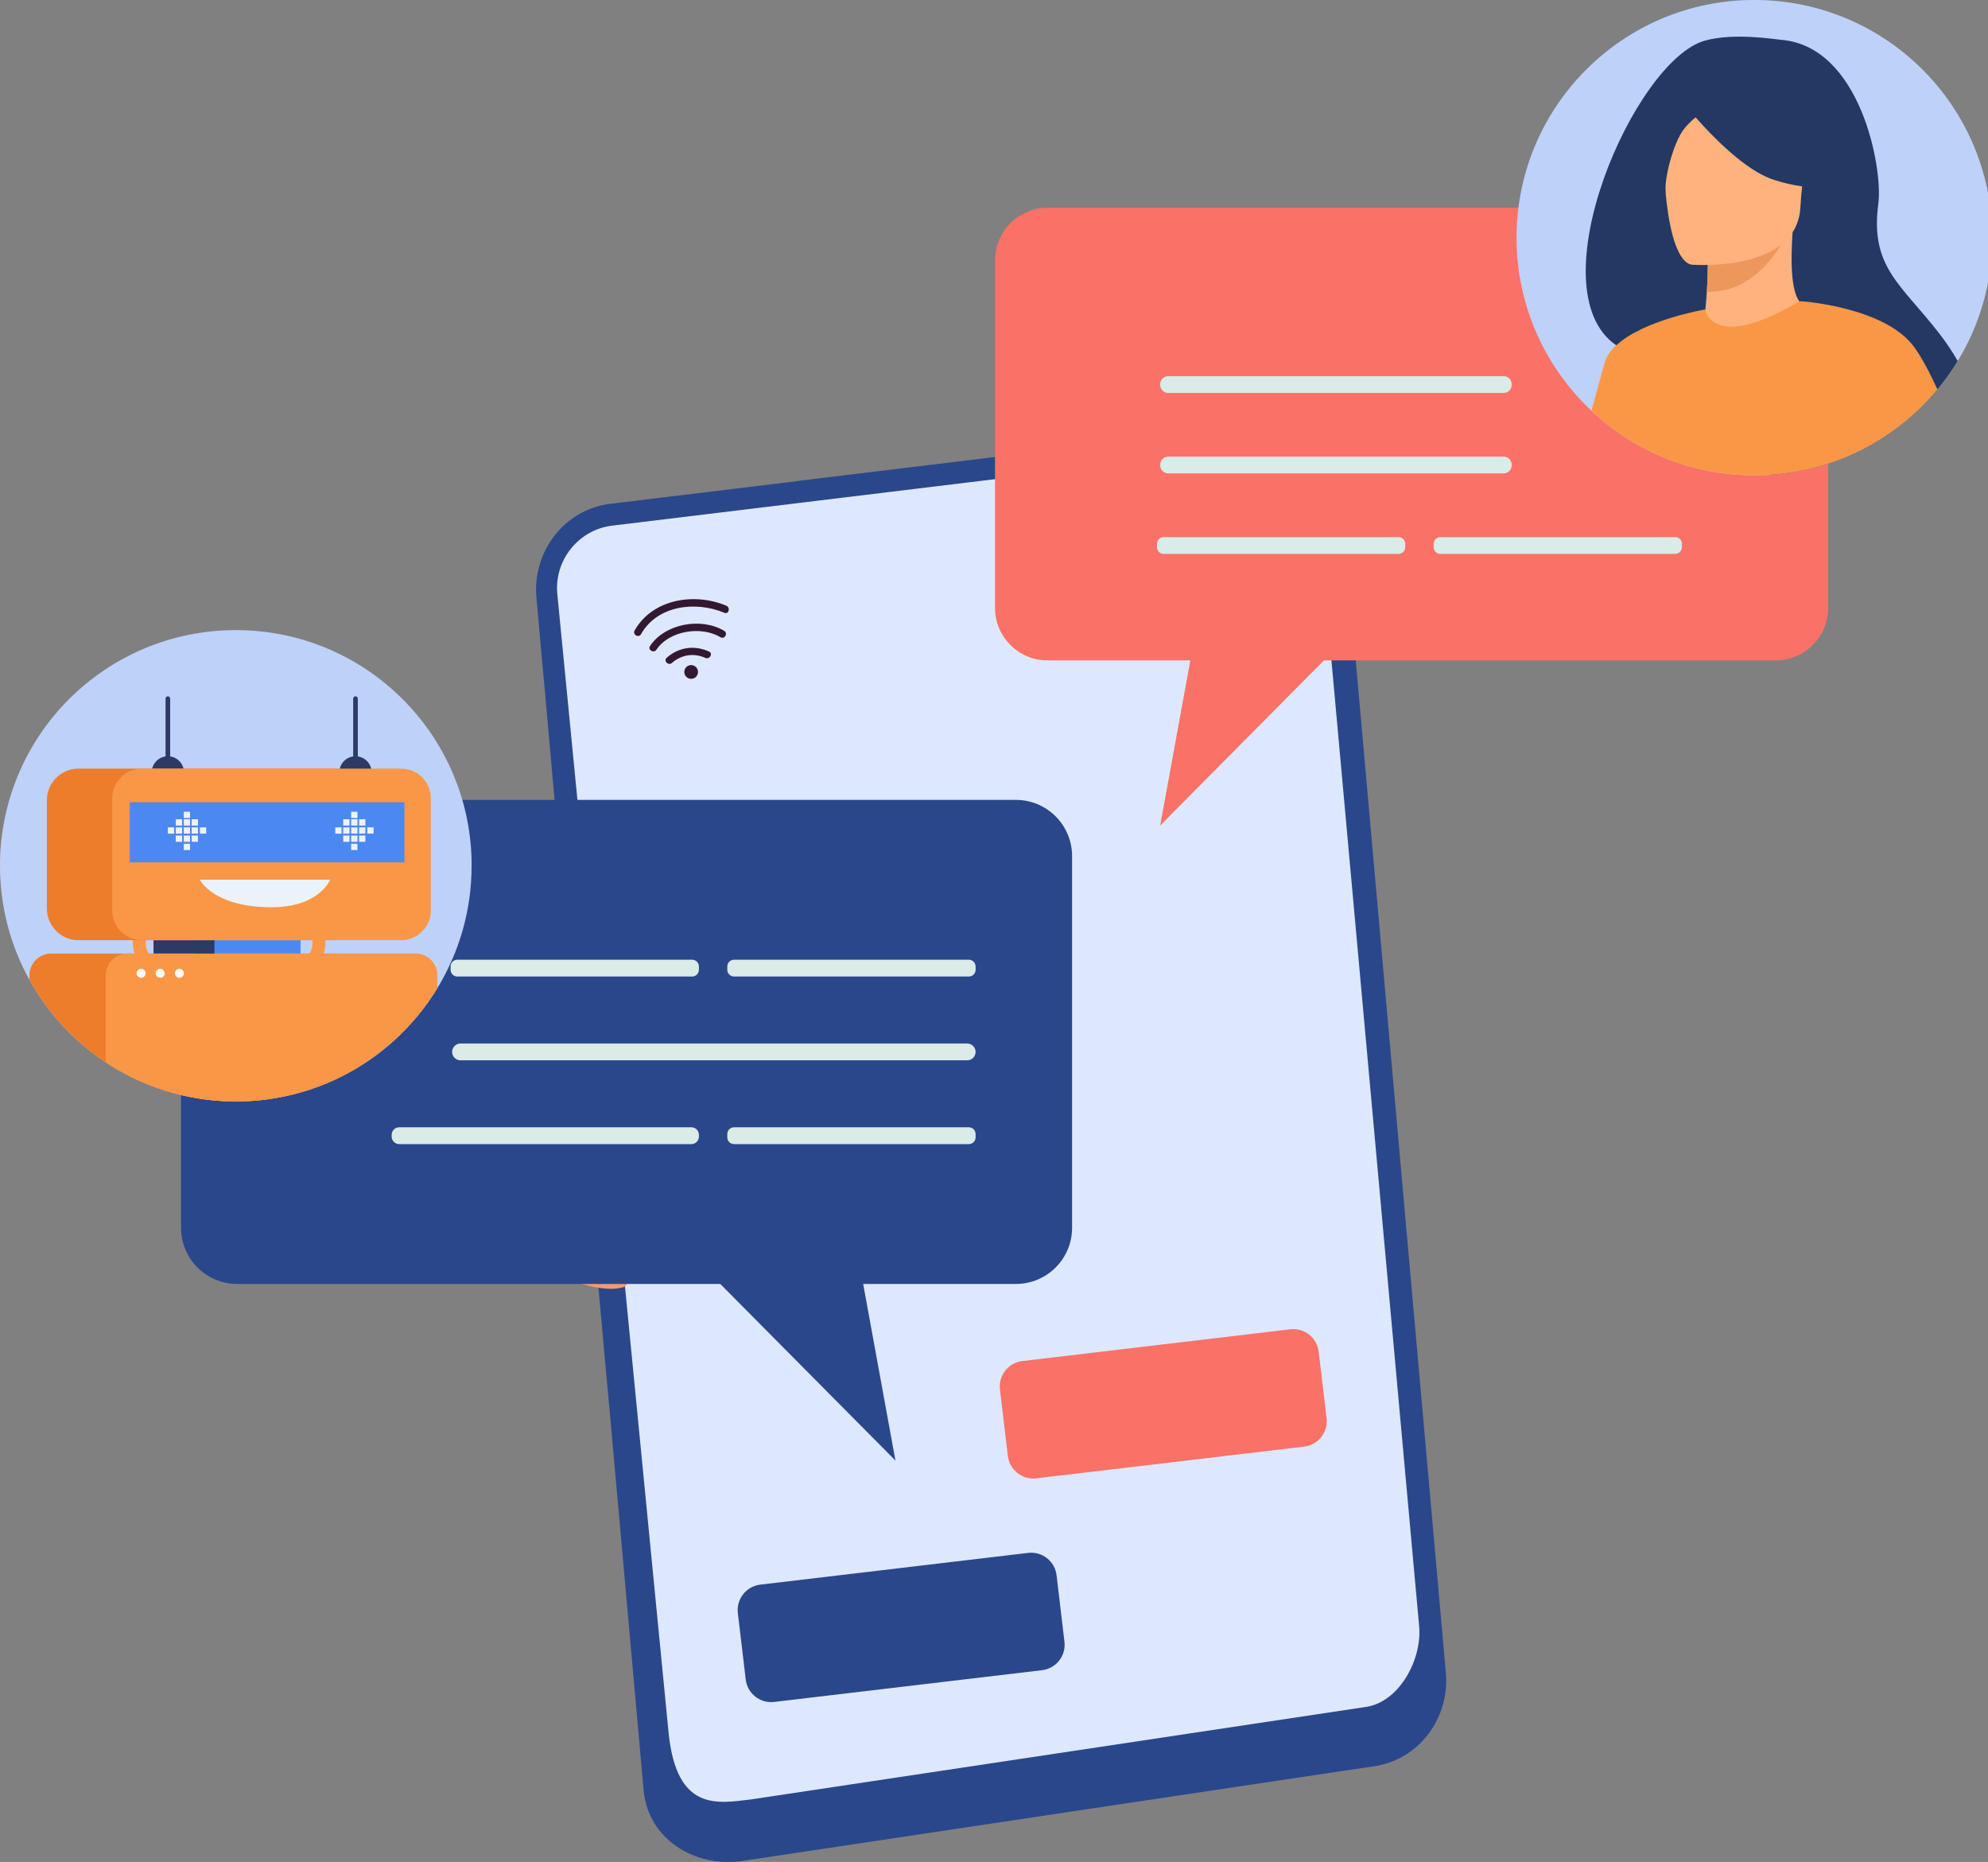 <svg width="330" height="309" viewBox="0 0 330 309" fill="none" xmlns="http://www.w3.org/2000/svg">
<rect x="0" y="0" width="330" height="309" fill="#808080" stroke="none"/>
<g clip-path="url(#clip0_1209_806)">
<path d="M239.974 277.218L236.784 241.392L226.974 131.231L225.098 110.184L222.877 85.212C222.602 82.731 221.881 80.635 220.851 78.898C220.851 78.891 220.844 78.885 220.844 78.881C216.926 72.29 208.592 70.59 202.584 71.3L199.195 71.71L169.038 75.371L132.992 79.746L131.758 79.921L107.998 82.798L101.272 83.616C100.916 83.659 100.564 83.716 100.218 83.787C93.149 85.208 88.228 92.042 89.08 99.556L89.939 109.212L90.422 114.396L90.579 116.156L90.835 119.05L91.62 127.861V127.885L94.129 155.714L94.951 164.696V164.733L95.572 171.55V171.557L95.951 175.667V176.06L96.81 185.431V185.441L98.353 202.645L99.145 211.379V211.416L99.245 212.442V212.674L100.658 228.315V228.352C100.658 228.352 100.658 228.352 100.658 228.359L100.688 228.6L100.708 228.808L100.775 229.566L101.376 236.087L102.06 243.789V243.802L102.164 244.859V244.892L106.864 297.392C107.757 305.242 115.211 309.818 122.834 308.896L174.191 301.191H174.231L176.767 300.799L195.515 297.993L215.879 294.948L223.28 293.838L227.789 293.168C228.52 293.08 229.232 292.933 229.916 292.735C234.398 291.448 237.871 287.937 239.323 283.541C239.977 281.573 240.222 279.431 239.974 277.231V277.218Z" fill="#2B478B"/>
<path d="M203.046 74.925L101.621 87.234C95.954 87.921 91.885 93.094 92.532 98.791L110.998 287.702C112.363 300.618 119.019 299.31 124.682 298.623L226.561 283.303C232.228 282.616 236.196 275.317 235.549 269.62L218.751 84.706C218.103 79.009 208.71 74.238 203.043 74.925H203.046Z" fill="#DDE8FE"/>
<path d="M63.569 196.915L92.874 209.79C100.175 214.957 110.145 213.029 115.144 205.482C120.143 197.934 118.278 187.627 110.977 182.457L92.056 169.062C79.065 160.143 67.491 156.173 59.449 168.331C48.096 185.495 56.51 191.916 63.569 196.915Z" fill="#FFB27D"/>
<path d="M104.788 204.533C104.667 204.533 104.549 204.523 104.432 204.496C103.992 204.415 95.307 202.779 91.344 199.852C89.895 198.786 89.878 196.362 91.291 193.029C93.32 188.247 97.846 182.856 100.688 182.856C100.805 182.856 100.919 182.863 101.03 182.886C105.529 183.644 112.128 187.885 112.017 192.187C111.924 195.745 109.025 201.84 106.478 203.829C105.878 204.298 105.311 204.533 104.788 204.533ZM100.651 183.503C98.141 183.503 93.834 188.717 91.891 193.287C90.626 196.268 90.569 198.471 91.734 199.329C95.592 202.176 104.466 203.839 104.556 203.859H104.566C104.986 203.973 105.495 203.775 106.076 203.319C108.461 201.451 111.279 195.517 111.367 192.174C111.467 188.261 105.1 184.234 100.923 183.527C100.832 183.513 100.742 183.503 100.651 183.503Z" fill="#F59A6D"/>
<path d="M105.338 169.789C105.12 169.789 104.915 169.753 104.721 169.679C104.291 169.535 95.927 166.624 92.415 163.141C91.116 161.856 91.455 159.422 93.368 156.291C96.216 151.627 101.617 146.896 104.358 147.784C108.706 149.199 114.644 154.373 113.94 158.614C113.359 162.108 109.649 167.704 106.854 169.31C106.301 169.625 105.794 169.786 105.338 169.786V169.789ZM103.597 148.324C101.064 148.324 96.38 152.612 93.924 156.633C92.21 159.439 91.828 161.645 92.874 162.678C96.3 166.074 104.855 169.038 104.939 169.065H104.949C105.361 169.236 105.891 169.116 106.529 168.747C109.142 167.248 112.749 161.793 113.296 158.51C113.936 154.654 108.193 149.725 104.154 148.408C103.982 148.354 103.795 148.324 103.593 148.324H103.597Z" fill="#F59A6D"/>
<path d="M103.067 178.732C91.905 178.732 72.346 161.934 71.467 161.173C71.037 160.804 70.99 160.153 71.363 159.724C71.735 159.292 72.386 159.251 72.812 159.62C73.033 159.811 95.008 178.688 104.637 176.516C105.187 176.375 105.74 176.737 105.868 177.29C105.995 177.843 105.646 178.393 105.093 178.521C104.455 178.665 103.774 178.735 103.063 178.735L103.067 178.732Z" fill="#F59A6D"/>
<path d="M101.406 213.887C94.615 213.887 83.752 206.994 83.246 206.668C82.769 206.363 82.628 205.726 82.934 205.247C83.236 204.771 83.876 204.623 84.353 204.938C87.966 207.248 98.343 212.979 102.885 211.651C103.425 211.493 103.999 211.808 104.16 212.352C104.318 212.901 104.003 213.471 103.456 213.626C102.832 213.803 102.141 213.887 101.406 213.887Z" fill="#F59A6D"/>
<path d="M294.753 34.485H173.889C169.073 34.485 165.169 38.386 165.169 43.199V100.883C165.169 105.696 169.073 109.597 173.889 109.597H294.753C299.569 109.597 303.473 105.696 303.473 100.883V43.199C303.473 38.386 299.569 34.485 294.753 34.485Z" fill="#FA7167"/>
<path d="M192.586 137.001L198.937 102.238L225.461 103.864L192.586 137.001Z" fill="#FA7167"/>
<path d="M330 38.944C330 48.681 326.427 57.587 320.512 64.413C313.366 72.668 302.812 77.892 291.033 77.892C279.254 77.892 268.588 72.618 261.446 64.293C255.595 57.479 252.062 48.624 252.062 38.944C252.062 17.439 269.511 0 291.033 0C312.554 0 330 17.439 330 38.944Z" fill="#68A1BF"/>
<g opacity="0.5">
<path d="M320.512 64.417C313.366 72.672 302.812 77.895 291.033 77.895C279.253 77.895 268.588 72.621 261.446 64.296C269.373 60.561 279.639 58.311 290.855 58.311C302.07 58.311 312.551 60.611 320.512 64.417Z" fill="#DAEBE8"/>
</g>
<path d="M291.029 68.105C299.286 68.105 305.979 56.828 305.979 42.918C305.979 29.007 299.286 17.73 291.029 17.73C282.773 17.73 276.08 29.007 276.08 42.918C276.08 56.828 282.773 68.105 291.029 68.105Z" fill="#331832"/>
<path d="M315.917 41.066C318.148 27.335 308.818 14.397 295.079 12.168C281.34 9.94 268.394 19.264 266.164 32.995C263.934 46.725 273.264 59.663 287.003 61.892C300.742 64.121 313.687 54.797 315.917 41.066Z" fill="#DAEBE8"/>
<path d="M278.002 24.98H304.053C307.787 24.98 310.82 28.011 310.82 31.742V35.149C310.82 42.834 304.576 49.074 296.887 49.074H286.165C277.922 49.074 271.232 42.388 271.232 34.15V31.742C271.232 28.011 274.265 24.98 277.999 24.98H278.002Z" fill="#331832"/>
<path d="M282.954 34.78C284.131 34.78 285.084 33.827 285.084 32.651C285.084 31.475 284.131 30.522 282.954 30.522C281.777 30.522 280.824 31.475 280.824 32.651C280.824 33.827 281.777 34.78 282.954 34.78Z" fill="#DAEBE8"/>
<path d="M296.974 32.651C296.974 31.474 297.927 30.522 299.104 30.522C300.282 30.522 301.235 31.474 301.235 32.651C301.235 33.828 300.282 34.78 299.104 34.78C297.927 34.78 296.974 33.828 296.974 32.651Z" fill="#DAEBE8"/>
<path d="M265.27 28.158C264.901 28.158 264.603 27.86 264.603 27.491V17.12C264.603 16.752 264.901 16.453 265.27 16.453C265.639 16.453 265.938 16.752 265.938 17.12V27.491C265.938 27.86 265.639 28.158 265.27 28.158Z" fill="#331832"/>
<path d="M317.329 28.158C316.959 28.158 316.661 27.86 316.661 27.491V17.12C316.661 16.752 316.959 16.453 317.329 16.453C317.698 16.453 317.996 16.752 317.996 17.12V27.491C317.996 27.86 317.698 28.158 317.329 28.158Z" fill="#331832"/>
<path d="M282.253 40.832C282.253 40.832 290.781 49.251 299.101 40.832H282.253Z" fill="#DAEBE8"/>
<path d="M265.27 44.239C263.448 44.239 261.959 42.75 261.959 40.929V26.505C261.959 24.684 263.448 23.196 265.27 23.196C267.092 23.196 268.581 24.684 268.581 26.505V40.929C268.581 42.75 267.092 44.239 265.27 44.239Z" fill="#DAEBE8"/>
<path d="M290.929 20.47C281.364 20.47 274.862 17.935 274.765 17.895L274.895 17.569C275.04 17.62 289.556 23.276 307.166 17.566L307.277 17.901C301.339 19.829 295.746 20.473 290.929 20.473V20.47Z" fill="#764678"/>
<path d="M266.595 43.897C265.384 33.905 268.39 26.512 268.421 26.435L268.746 26.572C268.716 26.646 265.743 33.959 266.944 43.85L266.592 43.893L266.595 43.897Z" fill="#764678"/>
<path d="M317.329 44.239C315.507 44.239 314.017 42.75 314.017 40.929V26.505C314.017 24.684 315.507 23.196 317.329 23.196C319.15 23.196 320.64 24.684 320.64 26.505V40.929C320.64 42.75 319.15 44.239 317.329 44.239Z" fill="#DAEBE8"/>
<path d="M315.463 43.897L315.111 43.853C316.013 36.51 313.866 26.642 313.846 26.545L314.192 26.465C314.215 26.565 316.372 36.49 315.467 43.897H315.463Z" fill="#764678"/>
<path d="M272.044 68.685C272.044 68.098 272.52 67.622 273.107 67.622C273.694 67.622 274.171 68.098 274.171 68.685C274.171 69.272 273.694 69.748 273.107 69.748C272.52 69.748 272.044 69.272 272.044 68.685Z" fill="#EF8062"/>
<path d="M276.831 69.439C276.415 69.024 276.415 68.35 276.831 67.934C277.247 67.518 277.922 67.518 278.338 67.934C278.754 68.35 278.754 69.024 278.338 69.439C277.922 69.855 277.247 69.855 276.831 69.439Z" fill="#68A1BF"/>
<path d="M249.596 62.425H193.928C193.189 62.425 192.589 63.024 192.589 63.763V63.88C192.589 64.619 193.189 65.218 193.928 65.218H249.596C250.335 65.218 250.935 64.619 250.935 63.88V63.763C250.935 63.024 250.335 62.425 249.596 62.425Z" fill="#DAEBE8"/>
<path d="M249.596 75.776H193.928C193.189 75.776 192.589 76.375 192.589 77.114V77.231C192.589 77.97 193.189 78.569 193.928 78.569H249.596C250.335 78.569 250.935 77.97 250.935 77.231V77.114C250.935 76.375 250.335 75.776 249.596 75.776Z" fill="#DAEBE8"/>
<path d="M232.14 89.131H193.173C192.55 89.131 192.046 89.636 192.046 90.258V90.798C192.046 91.42 192.55 91.924 193.173 91.924H232.14C232.763 91.924 233.268 91.42 233.268 90.798V90.258C233.268 89.636 232.763 89.131 232.14 89.131Z" fill="#DAEBE8"/>
<path d="M278.069 89.131H239.102C238.479 89.131 237.974 89.636 237.974 90.258V90.798C237.974 91.42 238.479 91.924 239.102 91.924H278.069C278.692 91.924 279.196 91.42 279.196 90.798V90.258C279.196 89.636 278.692 89.131 278.069 89.131Z" fill="#DAEBE8"/>
<path d="M39.373 213.083L168.635 213.083C173.786 213.083 177.962 208.909 177.962 203.761V142.071C177.962 136.923 173.786 132.749 168.635 132.749H39.373C34.222 132.749 30.047 136.923 30.047 142.071V203.761C30.047 208.909 34.222 213.083 39.373 213.083Z" fill="#2B478B"/>
<path d="M148.64 242.391L141.846 205.21L113.48 206.95L148.64 242.391Z" fill="#2B478B"/>
<path d="M0 143.385C0 145.34 0.164 147.251 0.486 149.112C0.543 149.464 0.611 149.812 0.684 150.158C1.386 153.601 2.61 156.844 4.274 159.818C4.566 160.337 4.868 160.847 5.187 161.347C5.207 161.387 5.234 161.424 5.257 161.464C5.834 162.376 6.455 163.254 7.119 164.103C7.26 164.284 7.404 164.468 7.552 164.646C9.481 167.02 11.725 169.122 14.225 170.892C19.737 174.809 26.47 177.109 33.747 177.109C41.504 177.109 48.643 174.497 54.34 170.098C55.145 169.481 55.92 168.824 56.668 168.133C57.872 167.02 58.993 165.823 60.016 164.549C60.1 164.445 60.181 164.341 60.261 164.237C64.797 158.5 67.494 151.258 67.494 143.381C67.494 124.756 52.384 109.654 33.747 109.654C15.111 109.654 0 124.759 0 143.385Z" fill="#EF8062"/>
<path d="M0.684 150.158C1.386 153.601 2.61 156.844 4.274 159.818C4.566 160.337 4.868 160.847 5.187 161.347C5.207 161.387 5.234 161.424 5.257 161.464C5.834 162.376 6.455 163.255 7.119 164.103C7.26 164.284 7.404 164.468 7.552 164.646C9.481 167.02 11.726 169.122 14.225 170.893C26.833 168.411 47.845 163.442 49.106 161.488C49.458 160.938 49.841 160.173 50.173 159.305C50.468 158.557 50.713 157.742 50.874 156.914C51.35 154.46 51.038 151.985 48.556 151.456C42.457 150.158 47.133 146.138 46.798 143.191V143.184C46.714 142.419 46.295 141.742 45.275 141.185C43.785 140.381 41.511 139.117 39.051 137.735C38.89 137.648 38.722 137.558 38.565 137.467C38.367 137.36 38.169 137.246 37.974 137.135C37.971 137.135 37.971 137.132 37.968 137.132C37.689 136.978 37.401 136.82 37.115 136.656C36.273 136.186 35.428 135.71 34.599 135.241H34.596C33.724 134.751 32.878 134.272 32.073 133.819C32.036 133.799 32.003 133.779 31.966 133.755C31.533 133.514 31.114 133.279 30.718 133.051C30.382 132.86 30.053 132.672 29.741 132.498C29.55 132.391 29.369 132.287 29.195 132.186C28.953 132.049 28.725 131.925 28.514 131.797C27.947 131.482 27.477 131.214 27.128 131.016C27.021 130.949 26.917 130.895 26.833 130.845H26.829C26.631 130.728 26.507 130.657 26.467 130.637H26.464L26.46 130.634V130.641C26.464 130.677 26.467 130.781 26.467 130.956C26.464 131.479 26.38 132.552 25.853 133.762C25.85 133.769 25.846 133.779 25.84 133.786C25.84 133.786 25.84 133.789 25.836 133.792C25.001 135.72 23.052 137.963 18.553 138.802C14.986 139.472 13.218 140.703 12.497 142.094V142.101C12.497 142.101 12.49 142.104 12.49 142.108C11.749 143.549 12.121 145.155 12.769 146.49C12.769 146.497 12.772 146.503 12.772 146.503C12.984 146.936 13.222 147.341 13.467 147.7C14.765 149.645 8.438 147.191 0.688 150.148L0.684 150.158Z" fill="#331832"/>
<path d="M7.123 164.103C7.263 164.284 7.408 164.468 7.555 164.646C9.484 167.02 11.729 169.122 14.228 170.893C19.74 174.809 26.474 177.109 33.751 177.109C41.507 177.109 48.646 174.497 54.343 170.098C55.148 169.481 55.923 168.824 56.671 168.133C55.571 163.379 53.152 160.847 50.176 159.302C47.17 157.739 43.607 157.183 40.259 156.381C39.806 156.277 39.363 156.167 38.924 156.046C34.089 154.732 29.996 154.822 26.625 155.607H26.621C18.335 157.548 14.366 163.711 14.366 163.711C12.698 166.182 9.689 164.284 7.129 164.1L7.123 164.103Z" fill="#92A5E6"/>
<path d="M25.957 154.701C17.218 155.254 10.424 157.89 5.187 161.35C5.207 161.39 5.234 161.427 5.257 161.467C5.834 162.379 6.455 163.258 7.119 164.106C7.26 164.287 7.404 164.472 7.552 164.649C9.481 167.023 11.726 169.126 14.225 170.896C19.737 174.812 26.47 177.112 33.747 177.112C41.504 177.112 48.643 174.5 54.34 170.101C55.145 169.484 55.92 168.827 56.668 168.136C57.872 167.023 58.993 165.826 60.016 164.552C60.1 164.448 60.181 164.344 60.261 164.24C58.138 161.306 55.125 158.695 50.874 156.914C47.667 155.563 43.762 154.688 38.998 154.513H38.994C37.032 154.43 34.918 154.477 32.654 154.654C30.117 154.852 28.52 154.547 26.038 154.695C26.024 154.695 26.007 154.698 25.991 154.698H25.957V154.701Z" fill="#6DA49A"/>
<path d="M25.957 154.701C28.252 158.386 34.65 161.498 38.602 160.24C41.967 159.174 39.635 154.684 39.635 154.684C38.115 154.413 37.404 153.511 37.511 151.972L37.649 150.084L37.719 149.149L37.934 146.154L38.129 143.465L38.924 132.444L34.341 143.083L33.563 144.89L30.875 151.127C30.017 153.115 28.148 154.47 25.991 154.698C25.98 154.698 25.967 154.698 25.957 154.698V154.701Z" fill="#FFB27D"/>
<path d="M33.563 144.891C33.563 144.891 34.895 148.391 37.723 149.149L37.937 146.155C36.2 145.521 33.566 144.891 33.566 144.891H33.563Z" fill="#EA9967"/>
<path d="M26.454 130.63C26.454 130.63 26.88 132.441 25.84 136.149C24.317 141.574 30.52 143.838 32.11 142.292C32.308 142.101 32.046 132.873 32.046 132.873L30.064 131.697L26.457 130.634L26.454 130.63Z" fill="#331832"/>
<path d="M39.424 146.986C45.147 146.986 49.787 141.265 49.787 134.208C49.787 127.151 45.147 121.43 39.424 121.43C33.7 121.43 29.06 127.151 29.06 134.208C29.06 141.265 33.7 146.986 39.424 146.986Z" fill="#FFB27D"/>
<path d="M43.53 124.401C43.242 124.793 44.872 131.368 32.687 132.937C20.502 134.507 27.822 119.73 36.814 119.398C49.797 118.915 51.686 127.64 50.438 130.781C49.19 133.92 43.53 124.404 43.53 124.404V124.401Z" fill="#331832"/>
<path d="M34.029 130.842C34.029 130.842 29.05 136.089 30.775 141.454C30.775 141.454 27.886 138.299 27.822 137.122C27.759 135.945 28.527 131.693 28.527 131.693L34.029 130.842Z" fill="#331832"/>
<path d="M30.446 136.136C31.62 137.256 33.261 137.37 34.113 136.394C34.965 135.415 34.703 133.715 33.529 132.592C32.355 131.469 30.714 131.358 29.862 132.337C29.01 133.316 29.272 135.016 30.446 136.136Z" fill="#FFB27D"/>
<path d="M40.427 134.332C40.497 134.312 40.554 134.265 40.584 134.191C40.632 134.071 40.574 133.933 40.454 133.886C40.383 133.856 38.796 133.041 37.401 134.567C37.313 134.664 37.313 134.812 37.407 134.899C37.501 134.989 37.632 134.963 37.739 134.892C38.823 134.165 40.215 134.302 40.273 134.325C40.323 134.346 40.373 134.346 40.42 134.336L40.427 134.332Z" fill="#080435"/>
<path d="M37.944 136.837C37.928 137.4 38.243 137.866 38.652 137.876C39.061 137.886 39.407 137.444 39.424 136.884C39.441 136.321 39.125 135.855 38.716 135.845C38.307 135.831 37.961 136.277 37.944 136.837Z" fill="#080435"/>
<path d="M48.841 135.559C48.911 135.569 48.985 135.546 49.039 135.489C49.129 135.395 49.13 135.247 49.035 135.157C48.982 135.103 47.824 133.745 45.956 134.624C45.838 134.681 45.785 134.815 45.835 134.935C45.889 135.053 46.019 135.08 46.147 135.056C47.425 134.795 48.66 135.452 48.707 135.495C48.744 135.532 48.794 135.552 48.841 135.559Z" fill="#080435"/>
<path d="M45.399 136.857C45.167 137.37 45.281 137.92 45.654 138.088C46.026 138.255 46.516 137.974 46.744 137.461C46.972 136.948 46.862 136.398 46.489 136.23C46.117 136.062 45.627 136.344 45.399 136.857Z" fill="#080435"/>
<path d="M13.051 146.778L13.346 146.191C12.967 145.937 12.014 143.087 12.732 140.736C13.369 138.651 15.07 137.591 17.784 137.584C25.836 137.564 27.138 130.969 27.151 130.902L26.504 130.781C26.457 131.033 25.276 136.907 17.781 136.927C13.779 136.937 12.427 139.11 11.997 140.931C11.407 143.439 12.349 146.429 13.047 146.781L13.051 146.778Z" fill="#331832"/>
<path d="M44.758 141.893C44.758 141.893 43.795 144.066 41.755 144.072C39.246 144.079 38.753 141.464 38.753 141.464C38.753 141.464 41.816 142.49 44.758 141.896V141.893Z" fill="white"/>
<path d="M114.889 159.271H75.922C75.299 159.271 74.795 159.775 74.795 160.398V160.937C74.795 161.56 75.299 162.064 75.922 162.064H114.889C115.512 162.064 116.016 161.56 116.016 160.937V160.398C116.016 159.775 115.512 159.271 114.889 159.271Z" fill="#DAEBE8"/>
<path d="M160.821 159.271H121.854C121.231 159.271 120.727 159.775 120.727 160.398V160.937C120.727 161.56 121.231 162.064 121.854 162.064H160.821C161.444 162.064 161.949 161.56 161.949 160.937V160.398C161.949 159.775 161.444 159.271 160.821 159.271Z" fill="#DAEBE8"/>
<path d="M160.55 175.969H76.445C75.677 175.969 75.05 175.342 75.05 174.574C75.05 173.806 75.677 173.179 76.445 173.179H160.55C161.318 173.179 161.945 173.806 161.945 174.574C161.945 175.342 161.318 175.969 160.55 175.969Z" fill="#DAEBE8"/>
<path d="M114.765 187.08H66.263C65.572 187.08 65.012 187.64 65.012 188.331V188.622C65.012 189.313 65.572 189.873 66.263 189.873H114.765C115.456 189.873 116.016 189.313 116.016 188.622V188.331C116.016 187.64 115.456 187.08 114.765 187.08Z" fill="#DAEBE8"/>
<path d="M160.821 187.08H121.854C121.231 187.08 120.727 187.584 120.727 188.207V188.746C120.727 189.369 121.231 189.873 121.854 189.873H160.821C161.444 189.873 161.949 189.369 161.949 188.746V188.207C161.949 187.584 161.444 187.08 160.821 187.08Z" fill="#DAEBE8"/>
<path d="M214.177 220.607L169.71 225.875C167.379 226.151 165.713 228.264 165.989 230.594L167.298 241.625C167.574 243.955 169.688 245.619 172.019 245.343L216.486 240.076C218.817 239.799 220.483 237.687 220.207 235.357L218.898 224.326C218.622 221.996 216.508 220.331 214.177 220.607Z" fill="#FA7167"/>
<path d="M170.667 257.713L126.2 262.98C123.869 263.257 122.203 265.369 122.479 267.699L123.787 278.73C124.064 281.06 126.178 282.725 128.509 282.449L172.976 277.181C175.307 276.905 176.973 274.792 176.696 272.462L175.388 261.431C175.112 259.101 172.998 257.436 170.667 257.713Z" fill="#2B478B"/>
<path d="M111.538 110.023C113.101 108.649 115.174 108.32 117.08 109.185C117.791 109.507 118.412 108.454 117.697 108.129C115.275 107.026 112.678 107.395 110.672 109.158C110.082 109.678 110.947 110.54 111.538 110.023Z" fill="#331832"/>
<path d="M108.961 107.824C111.058 104.675 116.386 103.817 119.603 105.755C120.277 106.161 120.895 105.105 120.22 104.699C116.406 102.399 110.377 103.492 107.904 107.207C107.468 107.864 108.525 108.474 108.961 107.824Z" fill="#331832"/>
<path d="M106.401 105.252C109.115 100.448 115.49 99.696 120.25 101.702C120.975 102.007 121.29 100.823 120.576 100.525C115.295 98.302 108.317 99.381 105.345 104.635C104.959 105.319 106.012 105.936 106.401 105.252Z" fill="#331832"/>
<path d="M113.588 111.515C113.588 110.885 114.097 110.375 114.728 110.375C115.359 110.375 115.869 110.885 115.869 111.515C115.869 112.146 115.359 112.655 114.728 112.655C114.097 112.655 113.588 112.146 113.588 111.515Z" fill="#331832"/>
<path d="M78.285 143.674C78.285 151.112 76.208 158.058 72.606 163.984C72.606 163.992 72.598 163.992 72.598 164C71.605 165.627 70.493 167.187 69.276 168.646C68.496 169.578 67.683 170.482 66.823 171.341C64.746 173.417 62.44 175.26 59.935 176.828C54.576 180.195 48.345 182.286 41.654 182.718C40.829 182.77 39.989 182.798 39.144 182.798C31.164 182.798 23.744 180.407 17.557 176.308C15.692 175.08 13.947 173.693 12.326 172.173C9.381 169.398 6.864 166.187 4.891 162.624C1.773 157.014 0 150.548 0 143.674C0 132.881 4.382 123.097 11.466 116.019C18.554 108.949 28.335 104.57 39.148 104.57C49.962 104.57 59.743 108.949 66.827 116.019C73.914 123.101 78.293 132.881 78.293 143.674H78.285Z" fill="#BED1F9"/>
<path d="M23.56 160.205C21.407 158.273 22.184 155.022 22.22 154.882L24.277 155.466L23.248 155.174L24.277 155.458C24.277 155.458 23.816 157.466 24.929 158.465L23.56 160.205Z" fill="#F99746"/>
<path d="M52.503 160.205C54.656 158.273 53.88 155.022 53.844 154.882L51.787 155.466L52.815 155.174L51.787 155.458C51.787 155.458 52.251 157.466 51.135 158.465L52.503 160.205Z" fill="#F99746"/>
<path d="M59.931 161.852V176.827C54.572 180.194 48.341 182.286 41.65 182.717C40.825 182.769 39.985 182.797 39.14 182.797C31.16 182.797 23.74 180.406 17.553 176.307C15.688 175.08 13.943 173.692 12.322 172.173C9.377 169.398 6.86 166.187 4.887 162.624V161.856C4.887 159.869 6.515 158.249 8.504 158.249H56.321C58.31 158.249 59.931 159.869 59.931 161.856V161.852Z" fill="#ED7D2B"/>
<path d="M72.598 161.852V163.999C71.605 165.627 70.493 167.186 69.276 168.646C68.496 169.578 67.683 170.481 66.823 171.341C64.746 173.416 62.441 175.26 59.935 176.827C54.577 180.194 48.345 182.286 41.654 182.717C40.829 182.769 39.989 182.797 39.145 182.797C31.164 182.797 23.744 180.406 17.557 176.307V161.852C17.557 159.865 19.186 158.245 21.175 158.245H68.984C70.973 158.245 72.602 159.865 72.602 161.852H72.598Z" fill="#F99746"/>
<path d="M49.89 156.034H32.413V158.241H49.89V156.034Z" fill="#4C88F2"/>
<path d="M35.595 156.034H25.485V158.241H35.595V156.034Z" fill="#2C3A64"/>
<path d="M27.863 130.857C29.341 130.857 30.54 129.659 30.54 128.182C30.54 126.704 29.341 125.506 27.863 125.506C26.384 125.506 25.185 126.704 25.185 128.182C25.185 129.659 26.384 130.857 27.863 130.857Z" fill="#2C3A64"/>
<path d="M27.863 127.154C28.075 127.154 28.247 126.983 28.247 126.771V115.942C28.247 115.73 28.075 115.558 27.863 115.558C27.65 115.558 27.478 115.73 27.478 115.942V126.771C27.478 126.983 27.65 127.154 27.863 127.154Z" fill="#2C3A64"/>
<path d="M59.011 130.857C60.489 130.857 61.688 129.659 61.688 128.182C61.688 126.704 60.489 125.506 59.011 125.506C57.532 125.506 56.333 126.704 56.333 128.182C56.333 129.659 57.532 130.857 59.011 130.857Z" fill="#2C3A64"/>
<path d="M55.409 127.558H13.043C10.139 127.558 7.784 129.911 7.784 132.812V150.779C7.784 153.681 10.139 156.033 13.043 156.033H55.409C58.313 156.033 60.668 153.681 60.668 150.779V132.812C60.668 129.911 58.313 127.558 55.409 127.558Z" fill="#ED7D2B"/>
<path d="M23.572 127.558H66.579C69.304 127.558 71.517 129.769 71.517 132.493V151.099C71.517 153.822 69.304 156.033 66.579 156.033H23.572C20.847 156.033 18.634 153.822 18.634 151.099V132.493C18.634 129.769 20.847 127.558 23.572 127.558Z" fill="#F99746"/>
<path d="M54.8 145.989H33.161C33.161 145.989 35.366 150.563 45.075 150.563C53.044 150.563 54.8 145.989 54.8 145.989Z" fill="#EBF3FA"/>
<path d="M21.551 143.117H67.131V133.136H21.551V143.117Z" fill="#4C88F2"/>
<path d="M58.294 138.347H59.335V137.308H58.294V138.347Z" fill="#EBF3FA"/>
<path d="M59.611 138.347H60.652V137.308H59.611V138.347Z" fill="#EBF3FA"/>
<path d="M59.611 139.703H60.652V138.663H59.611V139.703Z" fill="#EBF3FA"/>
<path d="M60.976 138.347H62.016V137.308H60.976V138.347Z" fill="#EBF3FA"/>
<path d="M56.974 138.347H58.014V137.308H56.974V138.347Z" fill="#EBF3FA"/>
<path d="M56.974 139.703H58.014V138.663H56.974V139.703Z" fill="#EBF3FA"/>
<path d="M55.653 138.347H56.694V137.308H55.653V138.347Z" fill="#EBF3FA"/>
<path d="M58.294 137.004H59.335V135.964H58.294V137.004Z" fill="#EBF3FA"/>
<path d="M58.294 135.756H59.335V134.717H58.294V135.756Z" fill="#EBF3FA"/>
<path d="M56.974 137.004H58.014V135.964H56.974V137.004Z" fill="#EBF3FA"/>
<path d="M59.611 137.004H60.652V135.964H59.611V137.004Z" fill="#EBF3FA"/>
<path d="M58.294 139.703H59.335V138.663H58.294V139.703Z" fill="#EBF3FA"/>
<path d="M58.294 141.07H59.335V140.031H58.294V141.07Z" fill="#EBF3FA"/>
<path d="M30.508 138.347H31.549V137.308H30.508V138.347Z" fill="#EBF3FA"/>
<path d="M31.821 138.347H32.861V137.308H31.821V138.347Z" fill="#EBF3FA"/>
<path d="M31.821 139.703H32.861V138.663H31.821V139.703Z" fill="#EBF3FA"/>
<path d="M33.185 138.347H34.226V137.308H33.185V138.347Z" fill="#EBF3FA"/>
<path d="M29.183 138.347H30.224V137.308H29.183V138.347Z" fill="#EBF3FA"/>
<path d="M29.183 139.703H30.224V138.663H29.183V139.703Z" fill="#EBF3FA"/>
<path d="M27.867 138.347H28.907V137.308H27.867V138.347Z" fill="#EBF3FA"/>
<path d="M30.508 137.004H31.549V135.964H30.508V137.004Z" fill="#EBF3FA"/>
<path d="M30.508 135.756H31.549V134.717H30.508V135.756Z" fill="#EBF3FA"/>
<path d="M29.183 137.004H30.224V135.964H29.183V137.004Z" fill="#EBF3FA"/>
<path d="M31.821 137.004H32.861V135.964H31.821V137.004Z" fill="#EBF3FA"/>
<path d="M30.508 139.703H31.549V138.663H30.508V139.703Z" fill="#EBF3FA"/>
<path d="M30.508 141.07H31.549V140.031H30.508V141.07Z" fill="#EBF3FA"/>
<path d="M59.011 127.154C59.223 127.154 59.395 126.983 59.395 126.771V115.942C59.395 115.73 59.223 115.558 59.011 115.558C58.799 115.558 58.627 115.73 58.627 115.942V126.771C58.627 126.983 58.799 127.154 59.011 127.154Z" fill="#2C3A64"/>
<path d="M30.524 161.524C30.524 161.112 30.192 160.78 29.779 160.78C29.367 160.78 29.035 161.112 29.035 161.524C29.035 161.936 29.367 162.268 29.779 162.268C30.192 162.268 30.524 161.936 30.524 161.524Z" fill="white"/>
<path d="M27.33 161.524C27.33 161.112 26.998 160.78 26.586 160.78C26.174 160.78 25.842 161.112 25.842 161.524C25.842 161.936 26.174 162.268 26.586 162.268C26.998 162.268 27.33 161.936 27.33 161.524Z" fill="white"/>
<path d="M24.169 161.524C24.169 161.112 23.836 160.78 23.424 160.78C23.012 160.78 22.68 161.112 22.68 161.524C22.68 161.936 23.012 162.268 23.424 162.268C23.836 162.268 24.169 161.936 24.169 161.524Z" fill="white"/>
<path d="M251.743 39.442C251.743 50.768 256.523 60.984 264.175 68.179C271.238 74.823 280.755 78.893 291.222 78.893C292.072 78.893 292.917 78.864 293.757 78.812C303.649 78.186 312.55 73.922 319.138 67.339C320.002 66.476 320.828 65.565 321.616 64.626C322.845 63.142 323.97 61.572 324.972 59.921C328.608 53.955 330.701 46.945 330.701 39.446C330.701 28.557 326.282 18.692 319.138 11.554C311.994 4.416 302.126 0 291.222 0C280.319 0 270.45 4.416 263.306 11.554C256.162 18.692 251.743 28.557 251.743 39.446V39.442Z" fill="#BED1F9"/>
<path d="M268.29 57.303C268.988 57.787 269.767 58.19 270.626 58.508C276.778 63.858 286.561 72.49 293.757 78.808C303.649 78.181 312.55 73.918 319.138 67.335C320.002 66.471 320.828 65.561 321.616 64.622C322.845 63.137 323.97 61.567 324.972 59.917C324.122 58.413 323.106 56.891 321.91 55.344C315.559 47.135 310.38 44.351 311.799 33.75C312.568 27.997 308.871 7.655 295.641 6.607C294.535 6.517 287.857 5.397 283.015 6.74C271.286 9.989 254.786 48.007 268.286 57.308L268.29 57.303Z" fill="#233862"/>
<path d="M281.975 55.041C281.914 55.065 287.467 58.404 291.863 57.498C295.997 56.649 300.198 51.066 300.141 51.047C298.442 50.597 296.885 48.69 297.559 38.541L296.771 38.645L283.527 40.404C283.527 40.404 283.565 44.535 283.328 48.41C283.133 51.664 282.739 54.737 281.97 55.036L281.975 55.041Z" fill="#FFB27D"/>
<path d="M283.527 40.409C283.527 40.409 283.565 44.54 283.328 48.415C290.662 48.671 294.948 42.245 296.771 38.645L283.527 40.405V40.409Z" fill="#ED975D"/>
<path d="M280.855 43.924C280.855 43.924 298.152 45.304 298.845 34.528C299.538 23.753 302.239 16.671 291.222 15.339C280.209 14.001 277.793 17.976 276.687 21.519C275.581 25.057 276.369 43.293 280.85 43.929L280.855 43.924Z" fill="#FFB27D"/>
<path d="M278.539 15.922C278.539 15.922 287.292 27.514 294.45 29.842C301.608 32.171 304.888 30.421 304.888 30.421C304.888 30.421 301.347 25.911 300.004 19.574C299.605 17.706 298.243 16.188 296.415 15.628C291.288 14.049 281.425 11.701 278.539 15.922Z" fill="#233862"/>
<path d="M285.445 16.548C285.445 16.548 281.093 19.247 279.403 21.585C277.77 23.838 276.151 29.719 276.512 32.276C276.512 32.276 273.26 20.167 277.585 15.557C282.165 10.672 285.45 16.553 285.45 16.553L285.445 16.548Z" fill="#233862"/>
<path d="M264.175 68.178C271.238 74.823 280.755 78.893 291.222 78.893H293.842C293.814 78.869 293.785 78.841 293.752 78.812C303.644 78.186 312.545 73.922 319.133 67.339C319.997 66.476 320.823 65.565 321.611 64.626C320.239 61.652 318.929 59.233 317.795 57.659C312.901 50.839 298.76 49.971 298.76 49.971C298.76 49.971 298.755 49.975 298.751 49.98C298.722 49.999 298.694 50.009 298.67 50.028C293.287 53.201 289.746 54.206 287.425 54.206C283.993 54.206 283.21 52.034 283.062 51.484V51.479V51.469C283.043 51.398 283.043 51.356 283.043 51.356C283.043 51.356 272.838 53.082 268.29 57.313C267.331 58.2 266.629 59.2 266.325 60.32C265.945 61.709 265.167 64.564 264.175 68.183V68.178Z" fill="#F99746"/>
</g>
<defs>
<clipPath id="clip0_1209_806">
<rect width="330" height="309" fill="white"/>
</clipPath>
</defs>
</svg>

